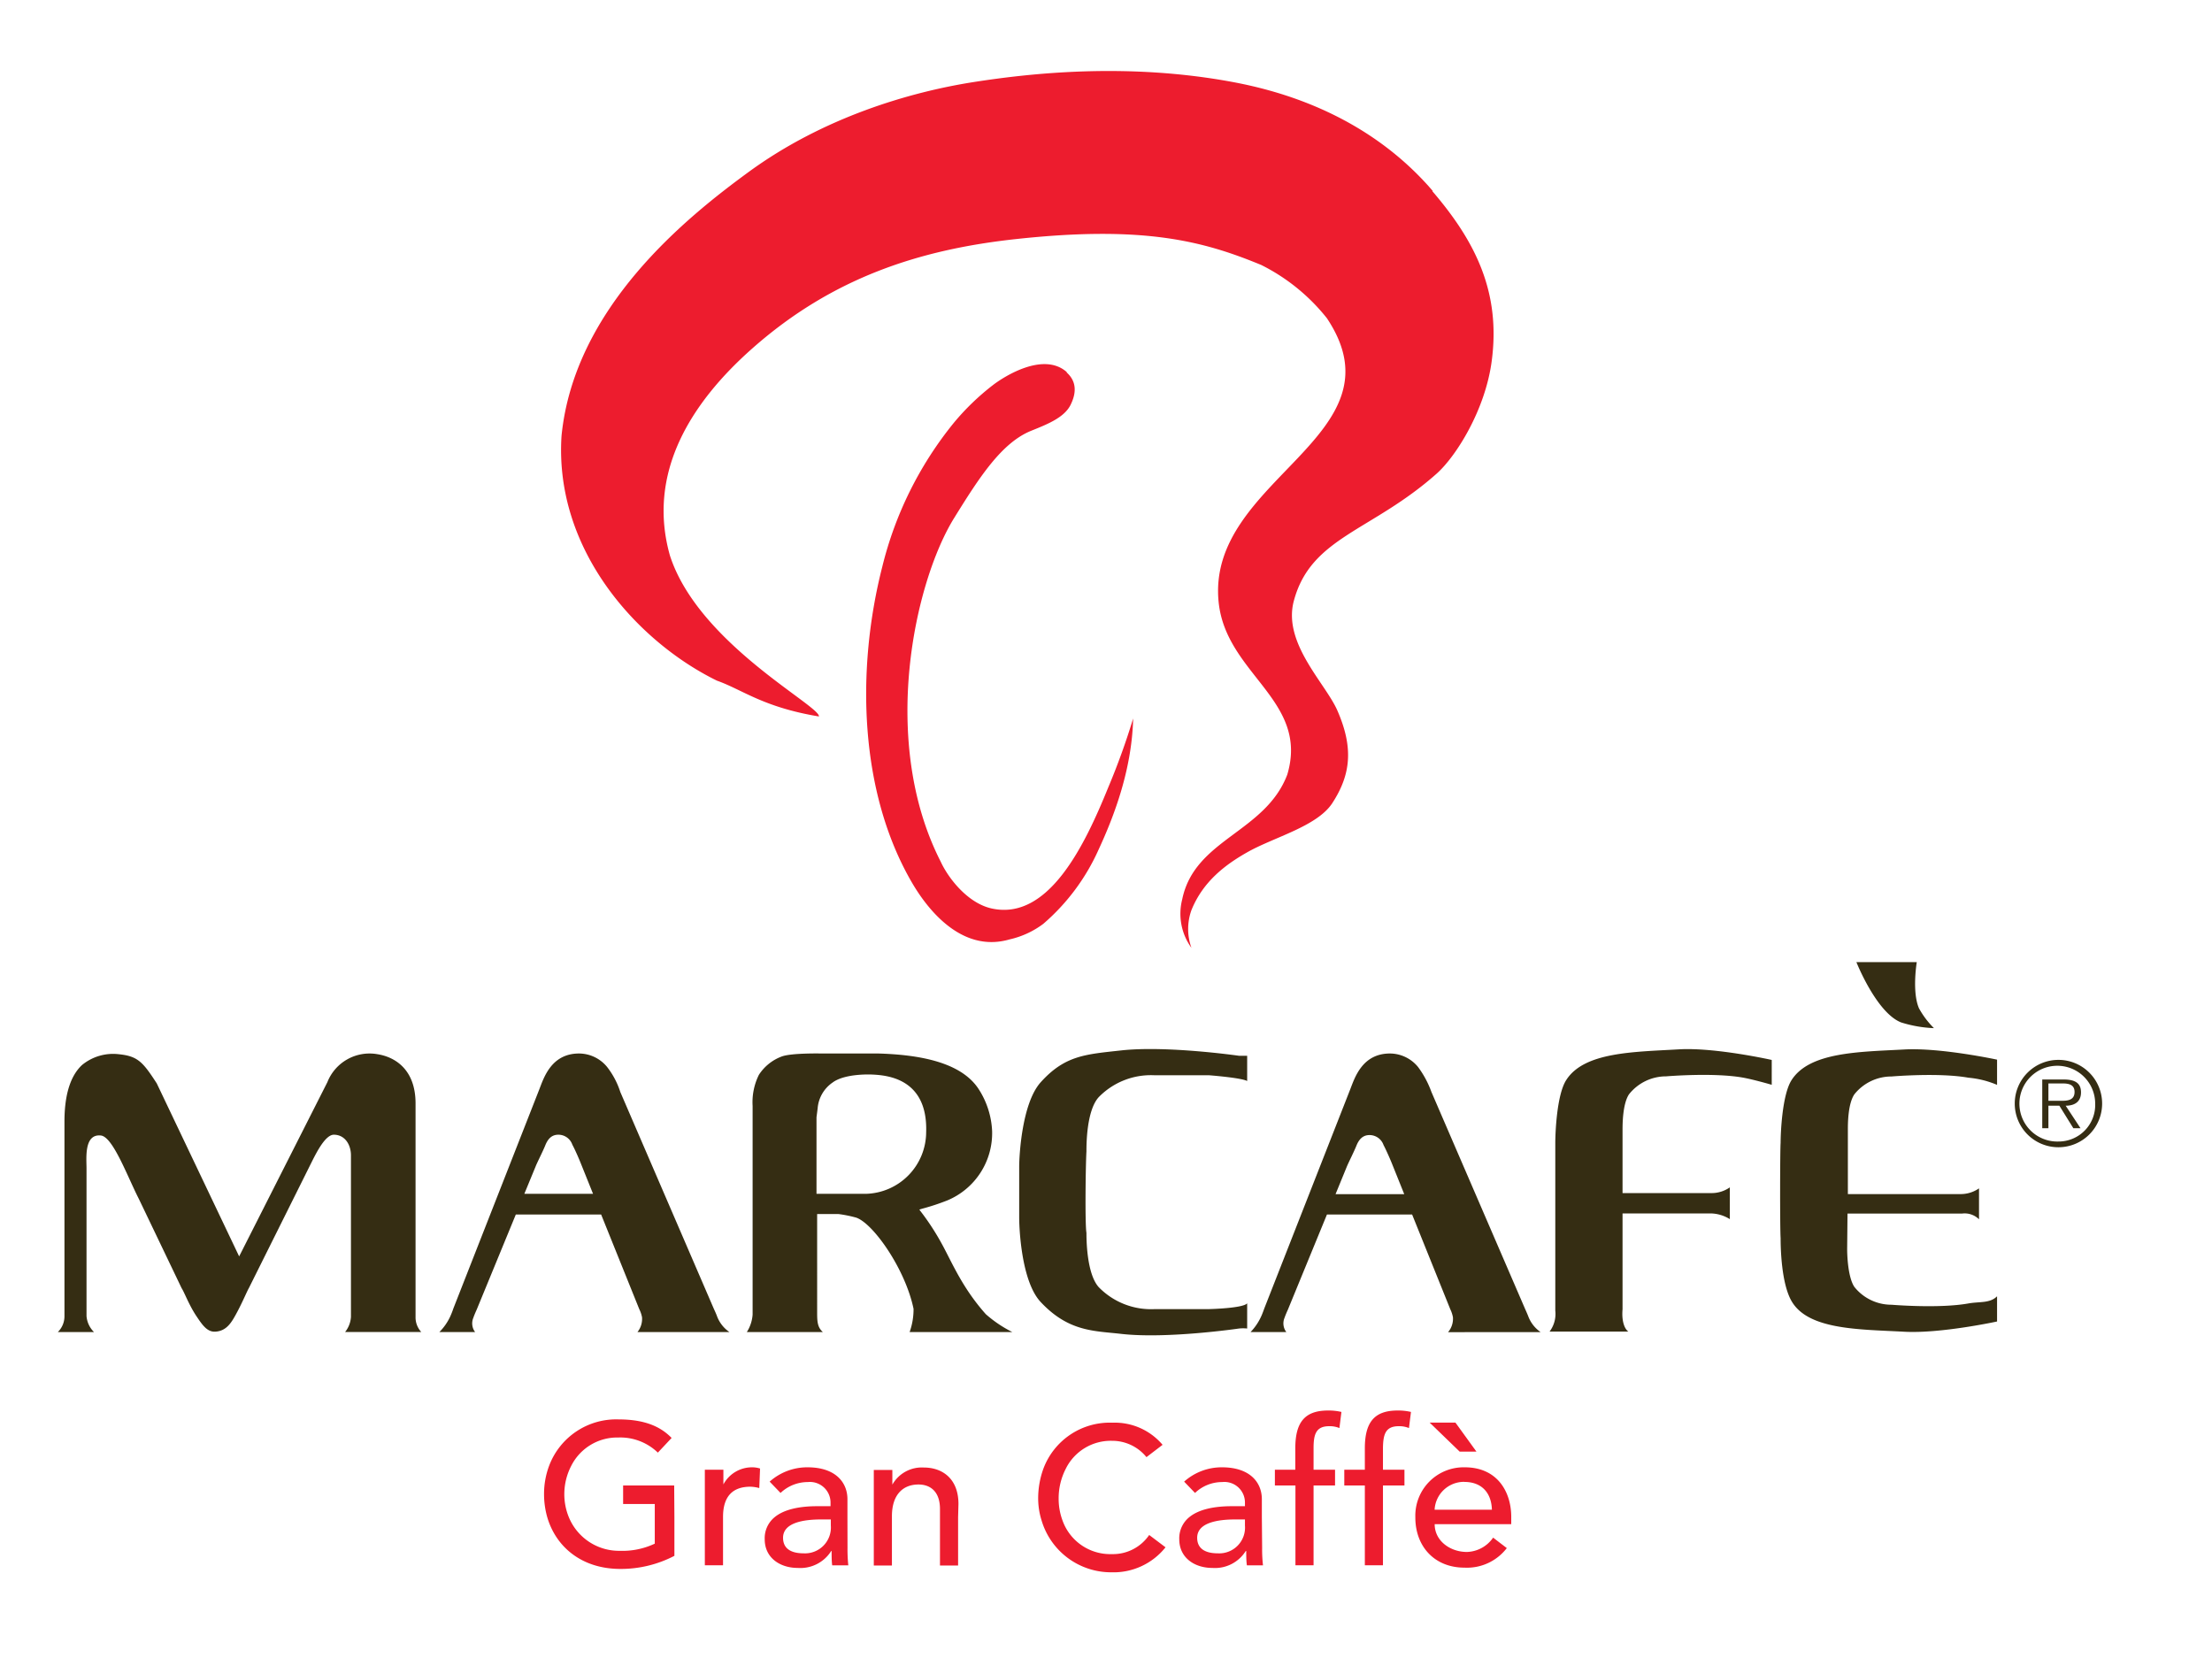 <svg id="Layer_1" data-name="Layer 1" xmlns="http://www.w3.org/2000/svg" viewBox="0 0 308.84 231.46"><defs><style>.cls-1{fill:#ed1c2e;}.cls-2,.cls-3{fill:#352d13;}.cls-3{fill-rule:evenodd;}</style></defs><path class="cls-1" d="M176.18,211.81h0v-2.48c0-2.31-1.63-4.45-5.57-4.45a7.86,7.86,0,0,0-5.28,2l1.52,1.58a5.47,5.47,0,0,1,3.79-1.52,2.87,2.87,0,0,1,3.18,2.81v.56H172c-2.45,0-4.61.43-5.95,1.53h0a3.79,3.79,0,0,0-1.4,3.09c0,2.59,2.14,4,4.62,4a5.07,5.07,0,0,0,4.66-2.36H174c0,.67,0,1.35.09,2h2.25a19.35,19.35,0,0,1-.12-2.42ZM173.82,213a3.6,3.6,0,0,1-3.8,3.89c-1.74,0-2.87-.65-2.87-2.17,0-2.14,2.93-2.56,5.32-2.56h1.35Z"/><path class="cls-1" d="M155.24,217a7.07,7.07,0,0,1-6.9-4.72h0a8.63,8.63,0,0,1-.53-3,9,9,0,0,1,1-4.21h0a7,7,0,0,1,6.45-3.89,6.15,6.15,0,0,1,4.81,2.28l2.25-1.72a8.74,8.74,0,0,0-7-3.09,9.89,9.89,0,0,0-9.64,6.42h0a12.12,12.12,0,0,0-.73,4.21,10.2,10.2,0,0,0,.47,3h0a10.12,10.12,0,0,0,9.77,7.26,9.28,9.28,0,0,0,7.54-3.49l-2.28-1.72A6.12,6.12,0,0,1,155.24,217Z"/><path class="cls-1" d="M211,211.92v-.12h0c0-3.4-1.86-6.92-6.5-6.92a6.75,6.75,0,0,0-6.89,6.93h0v.08c0,4,2.64,7,6.86,7a7,7,0,0,0,5.91-2.73l-1.91-1.46a4.61,4.61,0,0,1-3.66,2c-2.34,0-4.5-1.55-4.5-3.88H211Zm-6.56-5c2.56,0,3.8,1.66,3.86,3.88h-8A4.11,4.11,0,0,1,204.42,206.91Z"/><path class="cls-1" d="M118.32,211.81h0v-2.48c0-2.31-1.63-4.45-5.57-4.45a7.88,7.88,0,0,0-5.29,2l1.52,1.58a5.52,5.52,0,0,1,3.8-1.52,2.88,2.88,0,0,1,3.18,2.81v.56H114.1c-2.44,0-4.61.43-5.94,1.53h0a3.78,3.78,0,0,0-1.39,3.09c0,2.59,2.14,4,4.61,4a5.08,5.08,0,0,0,4.67-2.36h.06c0,.67,0,1.35.08,2h2.25a21.68,21.68,0,0,1-.11-2.42ZM116,213a3.61,3.61,0,0,1-3.8,3.89c-1.75,0-2.87-.65-2.87-2.17,0-2.14,2.93-2.56,5.32-2.56H116Z"/><path class="cls-1" d="M94.13,207.42H87V210h4.42v1.86h0v3.68a10.59,10.59,0,0,1-4.9,1,7.57,7.57,0,0,1-7.11-4.72h0a8.46,8.46,0,0,1-.62-3.21,8.62,8.62,0,0,1,1-4h0a7.18,7.18,0,0,1,6.55-3.89,7.55,7.55,0,0,1,5.51,2.11l1.92-2.05c-1.55-1.6-3.78-2.59-7.43-2.59a10,10,0,0,0-9.65,6.42h0a11.17,11.17,0,0,0-.73,4,11.74,11.74,0,0,0,.44,3.21h0c1.2,4.15,4.8,7.25,10.22,7.25a16.16,16.16,0,0,0,7.54-1.83v-5.42h0Z"/><path class="cls-1" d="M101,207.27h0v-2.05H98.41v6.59h0v6.75h2.54v-6.75h0c0-2.89,1.36-4.22,3.82-4.22a5,5,0,0,1,1.24.19l.11-2.73a3.65,3.65,0,0,0-1.12-.17A4.53,4.53,0,0,0,101,207.27Z"/><path class="cls-1" d="M133.82,210c0-3.54-2.25-5.09-4.84-5.09a4.72,4.72,0,0,0-4.39,2.39h0v-2.05H122v6.59h0v6.75h2.53v-6.75h0v-.12c0-3.09,1.6-4.44,3.71-4.44,1.6,0,3,.93,3,3.43v1.13h0v6.75h2.53v-6.75h0Z"/><path class="cls-1" d="M185.58,199.14a3.52,3.52,0,0,1,1.43.26l.28-2.25a7.72,7.72,0,0,0-1.88-.2c-3.32,0-4.56,1.74-4.56,5.29v2.31h0v.67H178v2.2h2.87v4.39h0v6.75h2.53v-6.75h0v-4.39h3v-2.2h-3v-.67h0v-2.39C183.41,200.3,183.72,199.14,185.58,199.14Z"/><polygon class="cls-1" points="206.14 202.69 203.21 198.64 199.61 198.64 203.8 202.69 206.14 202.69"/><path class="cls-1" d="M195.29,199.14a3.55,3.55,0,0,1,1.43.26l.28-2.25a7.72,7.72,0,0,0-1.88-.2c-3.32,0-4.56,1.74-4.56,5.29v2.31h0v.67h-2.87v2.2h2.87v4.39h0v6.75h2.53v-6.75h0v-4.39h3v-2.2h-3v-.67h0v-2.39C193.12,200.3,193.43,199.14,195.29,199.14Z"/><path class="cls-1" d="M148.92,52c1.55,1.38,1.27,3.09.55,4.54-.88,1.75-3.16,2.67-5.45,3.59-4.16,1.66-7.27,6.5-10.79,12.18-5.52,8.89-10.49,31.14-1.89,48,1,2.19,3.67,5.75,7.07,6.53,8,1.81,13.08-8.91,16.31-16.86a98.41,98.41,0,0,0,3.49-9.66c-.17,7-2.57,13.45-4.82,18.3A29.59,29.59,0,0,1,145.66,129a12.35,12.35,0,0,1-4.71,2.17c-6.89,2-11.69-4.62-13.61-7.91-7.37-12.64-7.83-29.71-4.16-44.11a51.19,51.19,0,0,1,10-20.12,34.27,34.27,0,0,1,5.44-5.25c1.55-1.2,7.07-4.72,10.33-1.82"/><path class="cls-1" d="M200,26.71c5.95,6.94,9.59,14.07,8.26,23.8-.91,6.73-4.93,13.18-7.68,15.63-9.11,8.09-17.56,8.84-19.94,17.78-1.56,5.88,4.39,11.45,6.07,15.26,2.3,5.24,1.9,9-.72,13-2.16,3.24-8.16,4.72-11.88,6.84-2.94,1.67-6.12,4-7.76,8.06a7.78,7.78,0,0,0,0,5.27,8.12,8.12,0,0,1-1.29-6.77c1.74-8.45,11.58-9.31,14.67-17.42,3.09-10.38-8.53-14-9.58-24.05-1.8-17.28,26.14-23.14,15.11-39.68A27.24,27.24,0,0,0,176.1,37c-8-3.3-16.25-5.56-34.14-3.63-13.51,1.45-25.73,5.38-36.91,15.27-8.6,7.6-14.76,17.39-11.52,28.91,3.94,12.28,21,21,20.81,22.49-7.82-1.3-10.65-3.73-14.24-5-11-5.38-22.73-18.16-21.7-34.17,1.78-18,17.54-30.58,26.13-36.86,10.4-7.6,22.41-11.13,31.33-12.54,8.11-1.27,21.68-2.75,36.35,0,14.06,2.64,22.69,9.19,27.82,15.18"/><path class="cls-2" d="M45.71,151.1a6.33,6.33,0,0,1,7-3.9c2.3.36,5.31,2,5.31,6.88v28.67s0,.69,0,1.12a3,3,0,0,0,.8,2.12H48.18a3.72,3.72,0,0,0,.82-2.12c0-.38,0-1,0-1l0-21.55c0-1.48-.84-2.88-2.39-2.88-1.16,0-2.37,2.39-3,3.63l-8.87,17.8c-.21.34-.86,1.9-1.62,3.32s-1.44,2.66-3.07,2.75c-1.12.06-1.8-.94-2.56-2.07-1.09-1.6-1.75-3.43-2.13-4L19.4,167.43c-1.61-3.14-3.63-8.71-5.32-8.88-2.37-.25-2,3.2-2,4.59v20.62A3.51,3.51,0,0,0,13.13,186H8.07A3.09,3.09,0,0,0,9,183.76c0-.39,0-1,0-1V156.61c0-3.21.61-6.18,2.45-7.9a6.83,6.83,0,0,1,5.13-1.51c2.66.27,3.36,1.07,5.31,4.08l11.5,24.15Z"/><path class="cls-2" d="M141.35,186a17.28,17.28,0,0,1-3.7-2.49c-3.4-3.81-4.8-7.42-6.28-10.06a34.46,34.46,0,0,0-3-4.53c0-.11,1.33-.3,3.88-1.3a10.18,10.18,0,0,0,6.27-9.68,11.74,11.74,0,0,0-1.86-5.84c-2.48-3.86-8.47-4.83-14-5h-8s-4.16-.09-5.52.42a6.48,6.48,0,0,0-3.19,2.57,8.61,8.61,0,0,0-.87,4.33v29.14a5.22,5.22,0,0,1-.81,2.44h10.62c-.74-.66-.8-1.41-.8-2.7V169.52h3a17.56,17.56,0,0,1,2.46.5c2.4.83,6.86,7.21,8,12.73A9.41,9.41,0,0,1,127,186ZM121,166.69h-7V156s.11-.83.16-1.24a4.83,4.83,0,0,1,2.08-3.6c1.77-1.33,5.55-1.12,5.55-1.12,2,.1,7.78.5,7.52,8.08A8.64,8.64,0,0,1,121,166.69Z"/><path class="cls-2" d="M234.42,146.52c-6.36.37-13.25.36-15.75,4.3-1.33,2.08-1.52,7.45-1.52,8.77V183a4.08,4.08,0,0,1-.8,2.93h11c-.57-.41-.95-1.54-.81-3.11V169.43h10.72s.93,0,1.53,0a5.18,5.18,0,0,1,2.73.8v-4.44a4.42,4.42,0,0,1-2.49.8c-.74,0-1.89,0-1.89,0h-10.6V157.8c0-.78,0-3.64.9-5a6.61,6.61,0,0,1,5.19-2.51s6.61-.56,10.74.18c1.58.29,4,1,4,1V148S239.49,146.23,234.42,146.52Z"/><path class="cls-2" d="M151.69,172.14c0,.77,0,5.66,1.71,7.58a10.19,10.19,0,0,0,7.84,3.07h7.58s4.76-.11,5.31-.81v3.52a5.62,5.62,0,0,0-1.13,0s-10.08,1.48-16.46.75c-3.72-.43-7.32-.26-11.24-4.45-2.73-2.91-3-10.43-3-11.75v-7.18c0-1.32.34-8.79,3-11.75,3.39-3.77,6.27-3.9,11.24-4.45,6.39-.7,16.46.75,16.46.75h1.13v3.52c-.86-.46-5.31-.8-5.31-.8h-7.58a10.17,10.17,0,0,0-7.84,3.06c-1.74,1.92-1.71,6.81-1.71,7.58-.11,1.7-.22,10.12,0,11.36"/><path class="cls-2" d="M215.1,186a4.67,4.67,0,0,1-1.7-2.14c-.16-.43-.46-1.08-.46-1.08l-13.08-30.3A13.59,13.59,0,0,0,198,149a5.09,5.09,0,0,0-3.93-1.9c-3.89,0-4.93,3.42-5.55,5l-12,30.6s-.24.69-.43,1.1A7.82,7.82,0,0,1,174.6,186h5a2,2,0,0,1-.25-2c.15-.45.46-1.12.46-1.12l5.46-13.3h11.89l5.33,13.23a4.42,4.42,0,0,1,.37,1.12,2.9,2.9,0,0,1-.68,2.08Zm-28.63-19.26,1.56-3.81c.26-.63,1-2.08,1.35-2.95s.87-1.47,1.79-1.49a2.07,2.07,0,0,1,2,1.39c.35.66.9,1.91,1.15,2.53l1.74,4.33Z"/><path class="cls-2" d="M265.43,142.76a17.57,17.57,0,0,0,4.59.8,12,12,0,0,1-2.09-2.77c-1-2.3-.31-6.45-.31-6.45h-8.43s2.79,7.06,6.24,8.42"/><path class="cls-2" d="M257.9,174.4c0,.78.09,3.9,1,5.28a6.61,6.61,0,0,0,5.19,2.5s6.61.56,10.74-.18c1.58-.28,3,0,4-1v3.52s-7.88,1.71-12.95,1.43c-6.36-.34-13.43-.25-15.75-4.29-1.43-2.49-1.52-7.45-1.52-8.78-.1-1.53-.08-12.44,0-13.28,0-1.31.2-6.69,1.52-8.77,2.5-3.94,9.39-3.95,15.75-4.29,5.07-.28,12.95,1.42,12.95,1.42v3.52a13.14,13.14,0,0,0-4-1c-4.13-.74-10.74-.17-10.74-.17a6.61,6.61,0,0,0-5.19,2.5c-.92,1.38-.9,4.24-.9,5v8.92h13.78s1.2,0,2,0a4.47,4.47,0,0,0,2.53-.8v4.32a2.84,2.84,0,0,0-2.36-.8h-16Z"/><path class="cls-2" d="M101.85,186a4.66,4.66,0,0,1-1.71-2.14c-.15-.43-.46-1.08-.46-1.08l-13.07-30.3A11.33,11.33,0,0,0,84.78,149a5.09,5.09,0,0,0-3.93-1.9c-3.89,0-4.93,3.42-5.55,5l-12,30.6a11.53,11.53,0,0,1-.43,1.1A7.58,7.58,0,0,1,61.34,186h5a2,2,0,0,1-.25-2c.15-.45.46-1.12.46-1.12l5.47-13.3H83.93l5.33,13.23a4.28,4.28,0,0,1,.38,1.12A2.94,2.94,0,0,1,89,186ZM73.21,166.69l1.57-3.81c.25-.63,1-2.08,1.35-2.95s.86-1.47,1.78-1.49a2.06,2.06,0,0,1,2,1.39c.36.66.9,1.91,1.15,2.53l1.74,4.33Z"/><path class="cls-3" d="M287.41,160.19a6.1,6.1,0,1,0-6.11-6.11,6.09,6.09,0,0,0,6.11,6.11m0-.8a5.29,5.29,0,1,1,5.12-5.31,5.11,5.11,0,0,1-5.12,5.31m1-5c1.21,0,2.14-.52,2.14-1.86,0-1.13-.61-1.8-2.41-1.8h-3v6.8H286v-3.14h1.53l1.95,3.14h1ZM286,153.7v-2.42h1.95c.83,0,1.7.13,1.7,1.19,0,1.39-1.41,1.23-2.38,1.23Z"/></svg>